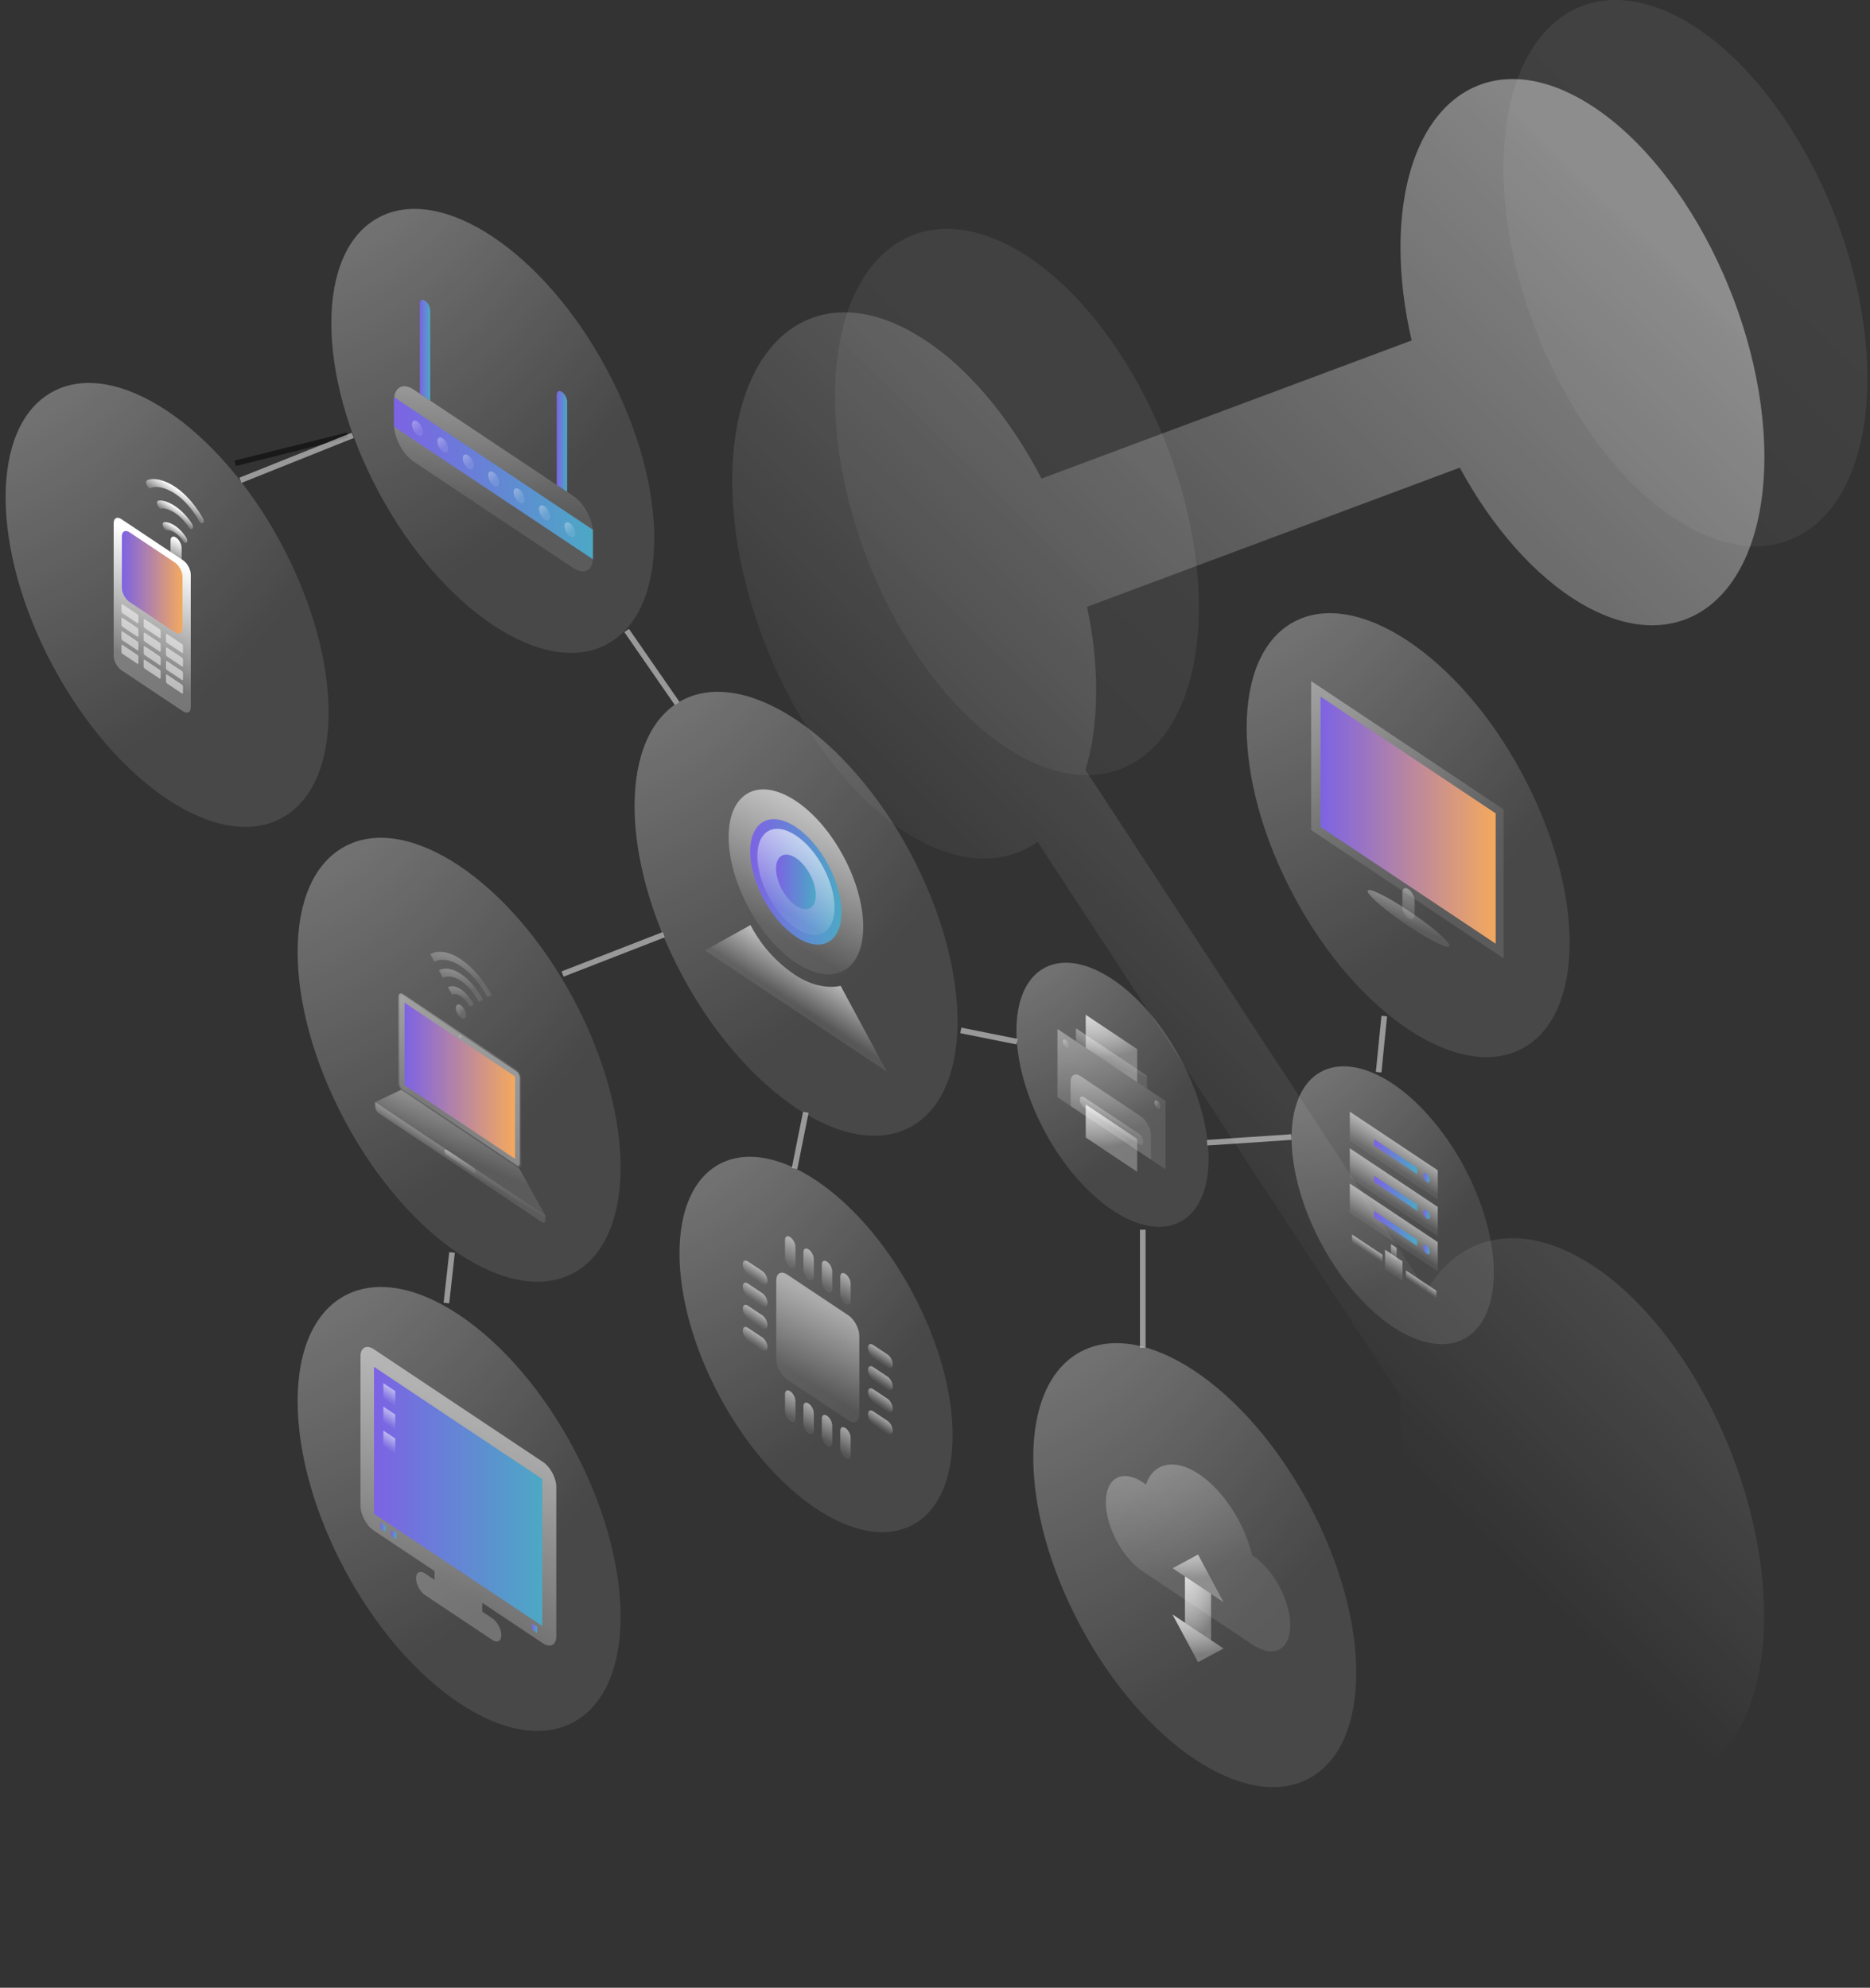 <svg width="333" height="354" viewBox="0 0 333 354" fill="none" xmlns="http://www.w3.org/2000/svg">
<rect x="0" y="0" width="333" height="354" fill="#333333" stroke="none"/>
<path opacity="0.4" d="M281.769 107.603C299.649 117.933 314.148 106.214 314.194 81.432C314.194 56.65 299.696 28.162 281.816 17.832C263.936 7.503 249.437 19.222 249.391 44.004C249.391 49.47 250.085 55.075 251.382 60.633L185.467 85.23C179.63 73.974 171.617 64.478 162.816 59.383C144.936 49.053 130.437 60.772 130.391 85.554C130.391 110.336 144.889 138.824 162.769 149.154C171.246 154.064 178.982 153.971 184.772 149.941L249.391 248.652C249.391 249.255 249.344 249.81 249.344 250.413C249.344 275.195 263.843 303.682 281.723 314.012C299.603 324.342 314.102 312.622 314.148 287.84C314.148 263.058 299.649 234.571 281.769 224.241C270.004 217.478 259.72 220.211 254.023 229.892L193.295 137.11C194.546 133.08 195.194 128.355 195.194 122.982C195.194 118.072 194.639 113.069 193.573 108.067L259.952 83.285C265.696 93.892 273.385 102.74 281.769 107.603Z" fill="url(#paint0_linear_2983_11901)"/>
<path opacity="0.07" d="M332.538 67.354C332.538 92.136 318.04 103.855 300.113 93.525C282.233 83.196 267.734 54.754 267.734 29.926C267.734 5.144 282.233 -6.576 300.159 3.754C318.04 14.084 332.538 42.572 332.538 67.354Z" fill="url(#paint1_linear_2983_11901)"/>
<path opacity="0.07" d="M213.491 108.115C213.491 132.897 198.993 144.617 181.066 134.287C163.186 123.957 148.688 95.47 148.688 70.688C148.688 45.906 163.186 34.186 181.113 44.516C198.993 54.846 213.491 83.333 213.491 108.115Z" fill="url(#paint2_linear_2983_11901)"/>
<path d="M81.757 303.294C97.639 313.882 110.513 306.991 110.513 287.904C110.513 268.816 97.639 244.759 81.757 234.171C65.875 223.583 53 230.474 53 249.561C53 268.649 65.875 292.706 81.757 303.294Z" fill="url(#paint3_radial_2983_11901)"/>
<path opacity="0.5" d="M96.687 260.363L66.573 240.288C65.263 239.414 64.195 239.979 64.195 241.56V268.151C64.195 269.726 65.257 271.71 66.573 272.587L77.385 279.795V281.356L75.688 280.224C74.805 279.636 74.089 280.019 74.089 281.08C74.089 282.142 74.805 283.479 75.688 284.068L87.676 292.06C88.559 292.649 89.275 292.266 89.275 291.204C89.275 290.143 88.559 288.806 87.676 288.217L85.875 287.016V285.455L96.687 292.663C97.997 293.536 99.059 292.968 99.059 291.393V264.796C99.059 263.221 97.997 261.23 96.687 260.356V260.363Z" fill="url(#paint4_linear_2983_11901)"/>
<path d="M68.654 271.709L67.731 271.094V272.225L68.654 272.84V271.709Z" fill="url(#paint5_linear_2983_11901)"/>
<path d="M70.595 273.002L69.672 272.387V273.517L70.595 274.133V273.002Z" fill="url(#paint6_linear_2983_11901)"/>
<path d="M95.65 289.706L94.727 289.09V290.221L95.65 290.836V289.706Z" fill="url(#paint7_linear_2983_11901)"/>
<path d="M96.567 289.579L66.598 269.6V243.426L96.567 263.405V289.579Z" fill="url(#paint8_linear_2983_11901)"/>
<path opacity="0.5" d="M70.392 247.748L68.262 246.328V248.943L70.392 250.363V247.748Z" fill="url(#paint9_linear_2983_11901)"/>
<path opacity="0.5" d="M70.392 251.928L68.262 250.508V253.123L70.392 254.543V251.928Z" fill="url(#paint10_linear_2983_11901)"/>
<path opacity="0.5" d="M70.392 256.193L68.262 254.773V257.389L70.392 258.809V256.193Z" fill="url(#paint11_linear_2983_11901)"/>
<path d="M162.514 271.569C153.02 276.656 137.619 266.389 128.124 248.643C118.625 230.894 118.625 212.39 128.124 207.312C137.624 202.228 153.02 212.492 162.514 230.238C172.013 247.988 172.013 266.491 162.514 271.569Z" fill="url(#paint12_radial_2983_11901)"/>
<g opacity="0.5">
<path d="M151.059 234.236L140.193 226.992C139.109 226.269 138.23 226.74 138.23 228.042V242.028C138.23 243.331 139.109 244.972 140.193 245.695L151.059 252.939C152.143 253.661 153.021 253.191 153.021 251.889V237.902C153.021 236.6 152.143 234.958 151.059 234.236Z" fill="url(#paint13_linear_2983_11901)"/>
<path d="M141.644 225.123C141.644 225.739 141.229 225.961 140.717 225.619C140.204 225.277 139.789 224.502 139.789 223.886V220.818C139.789 220.202 140.204 219.98 140.717 220.321C141.229 220.663 141.644 221.438 141.644 222.054V225.123Z" fill="url(#paint14_linear_2983_11901)"/>
<path d="M144.921 227.306C144.921 227.922 144.506 228.144 143.994 227.803C143.481 227.461 143.066 226.686 143.066 226.07V223.001C143.066 222.385 143.481 222.163 143.994 222.505C144.506 222.847 144.921 223.622 144.921 224.238V227.306Z" fill="url(#paint15_linear_2983_11901)"/>
<path d="M148.199 229.49C148.199 230.106 147.784 230.328 147.271 229.986C146.759 229.645 146.344 228.869 146.344 228.253V225.185C146.344 224.569 146.759 224.347 147.271 224.689C147.784 225.03 148.199 225.806 148.199 226.422V229.49Z" fill="url(#paint16_linear_2983_11901)"/>
<path d="M151.48 231.673C151.48 232.29 151.065 232.512 150.552 232.17C150.04 231.828 149.625 231.053 149.625 230.437V227.369C149.625 226.753 150.04 226.531 150.552 226.872C151.065 227.214 151.48 227.989 151.48 228.605V231.673Z" fill="url(#paint17_linear_2983_11901)"/>
<path d="M141.644 252.572C141.644 253.188 141.229 253.41 140.717 253.068C140.204 252.727 139.789 251.951 139.789 251.335V248.267C139.789 247.651 140.204 247.429 140.717 247.771C141.229 248.112 141.644 248.888 141.644 249.504V252.572Z" fill="url(#paint18_linear_2983_11901)"/>
<path d="M144.921 254.756C144.921 255.372 144.506 255.594 143.994 255.252C143.481 254.91 143.066 254.135 143.066 253.519V250.451C143.066 249.835 143.481 249.613 143.994 249.954C144.506 250.296 144.921 251.071 144.921 251.687V254.756Z" fill="url(#paint19_linear_2983_11901)"/>
<path d="M148.199 256.939C148.199 257.555 147.784 257.777 147.271 257.435C146.759 257.094 146.344 256.319 146.344 255.702V252.634C146.344 252.018 146.759 251.796 147.271 252.138C147.784 252.48 148.199 253.255 148.199 253.871V256.939Z" fill="url(#paint20_linear_2983_11901)"/>
<path d="M151.48 259.123C151.48 259.739 151.065 259.961 150.552 259.619C150.04 259.277 149.625 258.502 149.625 257.886V254.818C149.625 254.202 150.04 253.98 150.552 254.321C151.065 254.663 151.48 255.438 151.48 256.054V259.123Z" fill="url(#paint21_linear_2983_11901)"/>
<path d="M155.494 241.758C154.981 241.416 154.566 240.641 154.566 240.025C154.566 239.409 154.981 239.187 155.494 239.528L158.047 241.23C158.559 241.572 158.974 242.347 158.974 242.963C158.974 243.579 158.559 243.802 158.047 243.46L155.494 241.758Z" fill="url(#paint22_linear_2983_11901)"/>
<path d="M155.494 245.695C154.981 245.354 154.566 244.578 154.566 243.962C154.566 243.346 154.981 243.124 155.494 243.466L158.047 245.168C158.559 245.51 158.974 246.285 158.974 246.901C158.974 247.517 158.559 247.739 158.047 247.397L155.494 245.695Z" fill="url(#paint23_linear_2983_11901)"/>
<path d="M155.494 249.637C154.981 249.295 154.566 248.52 154.566 247.904C154.566 247.288 154.981 247.066 155.494 247.407L158.047 249.109C158.559 249.451 158.974 250.226 158.974 250.842C158.974 251.458 158.559 251.68 158.047 251.339L155.494 249.637Z" fill="url(#paint24_linear_2983_11901)"/>
<path d="M155.494 253.574C154.981 253.233 154.566 252.457 154.566 251.841C154.566 251.225 154.981 251.003 155.494 251.345L158.047 253.047C158.559 253.389 158.974 254.164 158.974 254.78C158.974 255.396 158.559 255.618 158.047 255.276L155.494 253.574Z" fill="url(#paint25_linear_2983_11901)"/>
<path d="M133.193 226.891C132.681 226.549 132.266 225.774 132.266 225.158C132.266 224.542 132.681 224.32 133.193 224.661L135.746 226.363C136.259 226.705 136.674 227.48 136.674 228.096C136.674 228.712 136.259 228.934 135.746 228.593L133.193 226.891Z" fill="url(#paint26_linear_2983_11901)"/>
<path d="M133.193 230.828C132.681 230.486 132.266 229.711 132.266 229.095C132.266 228.479 132.681 228.257 133.193 228.599L135.746 230.301C136.259 230.642 136.674 231.418 136.674 232.034C136.674 232.65 136.259 232.872 135.746 232.53L133.193 230.828Z" fill="url(#paint27_linear_2983_11901)"/>
<path d="M133.193 234.77C132.681 234.428 132.266 233.653 132.266 233.037C132.266 232.421 132.681 232.198 133.193 232.54L135.746 234.242C136.259 234.584 136.674 235.359 136.674 235.975C136.674 236.591 136.259 236.813 135.746 236.472L133.193 234.77Z" fill="url(#paint28_linear_2983_11901)"/>
<path d="M133.193 238.707C132.681 238.365 132.266 237.59 132.266 236.974C132.266 236.358 132.681 236.136 133.193 236.478L135.746 238.18C136.259 238.521 136.674 239.297 136.674 239.913C136.674 240.529 136.259 240.751 135.746 240.409L133.193 238.707Z" fill="url(#paint29_linear_2983_11901)"/>
</g>
<path d="M241.394 230.358C232.147 219.802 227.61 204.214 231.264 195.537C234.918 186.859 245.371 188.375 254.618 198.931C263.865 209.487 268.402 225.075 264.748 233.753C261.094 242.43 250.641 240.914 241.394 230.358Z" fill="url(#paint30_radial_2983_11901)"/>
<path opacity="0.5" d="M249.748 224.633L246.637 222.559V225.999L249.748 228.074V224.633Z" fill="url(#paint31_linear_2983_11901)"/>
<path opacity="0.5" d="M248.7 222.248L247.695 221.578V223.93L248.7 224.599V222.248Z" fill="url(#paint32_linear_2983_11901)"/>
<path opacity="0.5" d="M246.188 223.469L240.762 219.852V221.177L246.188 224.794V223.469Z" fill="url(#paint33_linear_2983_11901)"/>
<path opacity="0.5" d="M255.781 229.867L250.355 226.25V227.575L255.781 231.192V229.867Z" fill="url(#paint34_linear_2983_11901)"/>
<path opacity="0.5" d="M256.029 221.217L240.363 210.773V215.962L256.029 226.406V221.217Z" fill="url(#paint35_linear_2983_11901)"/>
<path d="M254.62 222.936C254.62 223.338 254.349 223.477 254.02 223.257C253.691 223.038 253.414 222.527 253.414 222.132C253.414 221.736 253.685 221.591 254.02 221.814C254.355 222.037 254.62 222.54 254.62 222.936Z" fill="url(#paint36_linear_2983_11901)"/>
<path d="M252.362 220.762L244.68 215.641V216.785L252.362 221.907V220.762Z" fill="url(#paint37_linear_2983_11901)"/>
<path opacity="0.5" d="M256.029 214.944L240.363 204.5V209.689L256.029 220.133V214.944Z" fill="url(#paint38_linear_2983_11901)"/>
<path d="M254.62 216.659C254.62 217.061 254.349 217.199 254.02 216.98C253.691 216.76 253.414 216.25 253.414 215.854C253.414 215.459 253.685 215.314 254.02 215.537C254.355 215.76 254.62 216.263 254.62 216.659Z" fill="url(#paint39_linear_2983_11901)"/>
<path d="M252.362 214.493L244.68 209.371V210.516L252.362 215.638V214.493Z" fill="url(#paint40_linear_2983_11901)"/>
<path opacity="0.5" d="M256.029 208.424L240.363 197.98V203.17L256.029 213.613V208.424Z" fill="url(#paint41_linear_2983_11901)"/>
<path d="M254.62 210.139C254.62 210.541 254.349 210.68 254.02 210.46C253.691 210.241 253.414 209.73 253.414 209.335C253.414 208.939 253.685 208.794 254.02 209.017C254.355 209.241 254.62 209.744 254.62 210.139Z" fill="url(#paint42_linear_2983_11901)"/>
<path d="M252.362 207.973L244.68 202.852V203.996L252.362 209.118V207.973Z" fill="url(#paint43_linear_2983_11901)"/>
<path d="M9.424 118.621C-1.808 97.633 -1.808 75.753 9.424 69.741C20.657 63.73 38.862 75.867 50.089 96.851C61.322 117.839 61.322 139.719 50.089 145.731C38.856 151.735 20.651 139.605 9.424 118.621Z" fill="url(#paint44_radial_2983_11901)"/>
<path d="M35.763 93.084C35.642 93.003 35.526 92.877 35.428 92.708C34.037 90.338 32.438 88.62 30.666 87.612C28.779 86.534 27.295 86.62 26.92 86.904C26.735 87.044 26.412 86.857 26.198 86.499C25.979 86.131 25.956 85.727 26.135 85.59C26.695 85.158 28.45 85.107 30.585 86.33C32.611 87.486 34.516 89.526 36.098 92.225C36.311 92.589 36.334 92.993 36.15 93.126C36.046 93.196 35.907 93.18 35.763 93.084Z" fill="url(#paint45_linear_2983_11901)"/>
<path d="M33.839 94.122C33.74 94.057 33.636 93.953 33.55 93.819C31.524 90.796 29.146 90.418 28.817 90.573C28.609 90.671 28.286 90.441 28.09 90.061C27.893 89.68 27.905 89.299 28.113 89.202C28.817 88.874 31.732 89.603 34.133 93.188C34.364 93.536 34.427 93.96 34.266 94.137C34.167 94.245 34.006 94.234 33.844 94.126L33.839 94.122Z" fill="url(#paint46_linear_2983_11901)"/>
<path d="M32.827 96.593C32.729 96.528 32.625 96.424 32.539 96.29C31.39 94.574 30.028 94.325 29.82 94.401C29.607 94.481 29.283 94.244 29.099 93.878C28.914 93.505 28.92 93.135 29.122 93.04C29.607 92.816 31.511 93.26 33.122 95.666C33.353 96.014 33.416 96.438 33.255 96.614C33.156 96.722 32.995 96.712 32.833 96.604L32.827 96.593Z" fill="url(#paint47_linear_2983_11901)"/>
<path d="M21.61 92.451L32.6 99.778C33.356 100.282 33.968 101.425 33.968 102.334V125.948C33.968 126.857 33.356 127.184 32.6 126.68L21.61 119.354C20.854 118.85 20.242 117.706 20.242 116.798V93.183C20.242 92.274 20.854 91.947 21.61 92.451Z" fill="url(#paint48_linear_2983_11901)"/>
<path d="M32.345 100.169C32.345 100.828 31.901 101.066 31.352 100.7C30.804 100.335 30.359 99.504 30.359 98.845V96.271C30.359 95.612 30.804 95.374 31.352 95.74C31.901 96.106 32.345 96.936 32.345 97.595V100.169Z" fill="url(#paint49_linear_2983_11901)"/>
<path d="M31.135 100.174L23.071 94.799C22.316 94.295 21.703 94.623 21.703 95.531V104.66C21.703 105.568 22.316 106.713 23.071 107.216L31.135 112.592C31.89 113.096 32.503 112.768 32.503 111.86V102.731C32.503 101.823 31.89 100.678 31.135 100.174Z" fill="url(#paint50_linear_2983_11901)"/>
<g opacity="0.5">
<path d="M21.817 107.627L24.449 109.382C24.559 109.455 24.646 109.617 24.646 109.748V110.858C24.646 110.99 24.559 111.036 24.449 110.963L21.817 109.209C21.708 109.136 21.621 108.974 21.621 108.842V107.732C21.621 107.6 21.708 107.554 21.817 107.627Z" fill="white"/>
<path d="M25.79 110.275L28.422 112.03C28.532 112.103 28.618 112.265 28.618 112.397V113.514C28.618 113.645 28.532 113.692 28.422 113.619L25.79 111.864C25.68 111.791 25.594 111.629 25.594 111.497V110.387C25.594 110.256 25.68 110.209 25.79 110.282V110.275Z" fill="white"/>
<path d="M29.755 112.92L32.387 114.675C32.497 114.748 32.583 114.91 32.583 115.041V116.151C32.583 116.283 32.497 116.329 32.387 116.256L29.755 114.502C29.645 114.428 29.559 114.267 29.559 114.135V113.025C29.559 112.893 29.645 112.847 29.755 112.92Z" fill="white"/>
</g>
<g opacity="0.5">
<path d="M24.449 111.796L21.817 110.041C21.709 109.969 21.621 110.016 21.621 110.146V111.256C21.621 111.386 21.709 111.55 21.817 111.623L24.449 113.377C24.558 113.45 24.646 113.403 24.646 113.272V112.162C24.646 112.032 24.558 111.868 24.449 111.796Z" fill="white"/>
<path d="M25.782 112.686L28.414 114.44C28.524 114.513 28.61 114.675 28.61 114.807V115.917C28.61 116.049 28.524 116.095 28.414 116.022L25.782 114.267C25.672 114.194 25.586 114.032 25.586 113.901V112.791C25.586 112.659 25.672 112.612 25.782 112.686Z" fill="white"/>
<path d="M32.387 117.089L29.755 115.334C29.646 115.262 29.559 115.309 29.559 115.439V116.549C29.559 116.679 29.646 116.843 29.755 116.916L32.387 118.67C32.495 118.743 32.583 118.696 32.583 118.565V117.455C32.583 117.325 32.495 117.161 32.387 117.089Z" fill="white"/>
</g>
<g opacity="0.5">
<path d="M21.817 112.455L24.449 114.21C24.559 114.283 24.646 114.445 24.646 114.576V115.686C24.646 115.818 24.559 115.865 24.449 115.791L21.817 114.037C21.708 113.964 21.621 113.802 21.621 113.67V112.56C21.621 112.428 21.708 112.382 21.817 112.455Z" fill="white"/>
<path d="M25.79 115.103L28.422 116.858C28.532 116.931 28.618 117.093 28.618 117.225V118.335C28.618 118.467 28.532 118.513 28.422 118.44L25.79 116.685C25.68 116.612 25.594 116.45 25.594 116.318V115.209C25.594 115.077 25.68 115.03 25.79 115.103Z" fill="white"/>
<path d="M29.755 117.748L32.387 119.503C32.497 119.576 32.583 119.738 32.583 119.869V120.979C32.583 121.111 32.497 121.158 32.387 121.084L29.755 119.33C29.645 119.257 29.559 119.095 29.559 118.963V117.853C29.559 117.721 29.645 117.675 29.755 117.748Z" fill="white"/>
</g>
<g opacity="0.5">
<path d="M24.449 116.616L21.817 114.861C21.709 114.789 21.621 114.836 21.621 114.966V116.076C21.621 116.207 21.709 116.371 21.817 116.443L24.449 118.198C24.558 118.27 24.646 118.223 24.646 118.093V116.983C24.646 116.852 24.558 116.688 24.449 116.616Z" fill="white"/>
<path d="M25.782 117.506L28.414 119.261C28.524 119.334 28.61 119.495 28.61 119.627V120.737C28.61 120.869 28.524 120.915 28.414 120.842L25.782 119.088C25.672 119.014 25.586 118.853 25.586 118.721V117.611C25.586 117.479 25.672 117.433 25.782 117.506Z" fill="white"/>
<path d="M32.387 121.909L29.755 120.154C29.646 120.082 29.559 120.129 29.559 120.259V121.369C29.559 121.5 29.646 121.664 29.755 121.736L32.387 123.491C32.495 123.563 32.583 123.516 32.583 123.386V122.276C32.583 122.145 32.495 121.981 32.387 121.909Z" fill="white"/>
</g>
<path d="M121.424 173.614C110.192 152.626 110.192 130.746 121.424 124.741C132.657 118.73 150.862 130.867 162.089 151.851C173.322 172.839 173.322 194.719 162.089 200.731C150.862 206.746 132.651 194.605 121.424 173.621V173.614Z" fill="url(#paint51_radial_2983_11901)"/>
<path opacity="0.6" d="M153.716 165.043C153.716 173 148.348 175.866 141.733 171.456C135.118 167.046 129.75 157.016 129.75 149.066C129.75 141.116 135.118 138.243 141.733 142.653C148.348 147.063 153.716 157.093 153.716 165.043Z" fill="url(#paint52_linear_2983_11901)"/>
<path d="M149.848 162.468C149.848 167.858 146.212 169.805 141.727 166.815C137.242 163.825 133.605 157.03 133.605 151.64C133.605 146.249 137.242 144.303 141.727 147.293C146.212 150.283 149.848 157.078 149.848 162.468Z" fill="url(#paint53_linear_2983_11901)"/>
<path opacity="0.6" d="M148.609 161.639C148.609 166.204 145.532 167.851 141.734 165.318C137.936 162.786 134.859 157.038 134.859 152.473C134.859 147.909 137.936 146.262 141.734 148.794C145.532 151.326 148.609 157.075 148.609 161.639Z" fill="url(#paint54_linear_2983_11901)"/>
<path d="M145.272 159.416C145.272 161.76 143.69 162.614 141.734 161.309C139.777 160.005 138.195 157.05 138.195 154.698C138.195 152.346 139.777 151.5 141.734 152.804C143.69 154.109 145.272 157.064 145.272 159.416Z" fill="url(#paint55_linear_2983_11901)"/>
<path opacity="0.6" d="M133.639 164.743C134.782 166.94 137.12 170.649 141.593 173.632C146.067 176.614 149.691 175.569 149.691 175.569L157.94 190.863L125.535 169.26L133.633 164.746L133.639 164.743Z" fill="url(#paint56_linear_2983_11901)"/>
<path d="M61.424 199.614C50.192 178.626 50.192 156.746 61.424 150.741C72.657 144.73 90.862 156.867 102.089 177.851C113.322 198.839 113.322 220.719 102.089 226.731C90.862 232.746 72.651 220.605 61.424 199.621V199.614Z" fill="url(#paint57_radial_2983_11901)"/>
<path d="M71.765 177.051L91.992 190.536C92.437 190.833 92.796 191.507 92.796 192.038V207.373C92.796 207.908 92.434 208.098 91.992 207.803L71.765 194.318C71.32 194.022 70.961 193.348 70.961 192.817V177.482C70.961 176.947 71.323 176.757 71.765 177.051Z" fill="url(#paint58_radial_2983_11901)"/>
<path d="M92.555 207.214V191.875C92.555 191.502 92.303 191.031 91.992 190.824L71.765 177.339C71.454 177.132 71.202 177.267 71.202 177.64V192.979C71.202 193.353 71.454 193.823 71.765 194.03L91.992 207.515C92.303 207.722 92.555 207.588 92.555 207.214Z" fill="url(#paint59_radial_2983_11901)"/>
<path d="M91.72 191.704L72.043 178.586V193.267L91.72 206.385V191.704Z" fill="url(#paint60_linear_2983_11901)"/>
<path d="M81.727 184.529C81.727 184.376 81.829 184.318 81.958 184.405C82.088 184.491 82.19 184.685 82.19 184.838C82.19 184.99 82.088 185.048 81.958 184.962C81.829 184.875 81.727 184.685 81.727 184.529Z" fill="url(#paint61_radial_2983_11901)"/>
<path d="M92.491 208.136L82.819 201.688L81.094 200.538L71.419 194.088L66.805 196.272L81.094 205.798L82.819 206.948L97.109 216.475L92.491 208.136Z" fill="url(#paint62_radial_2983_11901)"/>
<path d="M66.805 196.273L97.109 216.476V217.282C97.109 217.698 96.828 217.849 96.481 217.618L67.457 198.269C67.098 198.029 66.808 197.487 66.808 197.056V196.275L66.805 196.273Z" fill="url(#paint63_radial_2983_11901)"/>
<path d="M84.312 208.895L79.536 205.711C79.317 205.565 79.141 205.232 79.141 204.972C79.141 204.708 79.32 204.616 79.536 204.76L84.312 207.944C84.531 208.09 84.707 208.423 84.707 208.683C84.707 208.947 84.528 209.039 84.312 208.895Z" fill="url(#paint64_radial_2983_11901)"/>
<path d="M81.18 179.526C81.18 178.928 81.585 178.711 82.082 179.043C82.58 179.375 82.985 180.131 82.985 180.73C82.985 181.328 82.58 181.544 82.082 181.213C81.585 180.881 81.18 180.124 81.18 179.526Z" fill="url(#paint65_radial_2983_11901)"/>
<path d="M77.348 171.285C78.56 170.637 80.235 170.851 82.081 172.081C83.926 173.311 85.601 175.331 86.813 177.595L87.539 177.206C86.142 174.596 84.21 172.264 82.081 170.844C79.951 169.424 78.022 169.179 76.625 169.93L77.351 171.287L77.348 171.285Z" fill="url(#paint66_radial_2983_11901)"/>
<path d="M82.079 173.461C80.549 172.441 79.165 172.264 78.16 172.802L78.883 174.153C79.703 173.715 80.834 173.86 82.079 174.69C83.325 175.521 84.457 176.884 85.276 178.415L85.999 178.028C84.994 176.15 83.606 174.479 82.079 173.461Z" fill="url(#paint67_radial_2983_11901)"/>
<path d="M82.082 176.203C81.183 175.604 80.364 175.496 79.773 175.816L80.497 177.167C80.902 176.95 81.464 177.021 82.082 177.433C82.701 177.845 83.263 178.521 83.668 179.281L84.391 178.894C83.801 177.791 82.982 176.803 82.082 176.203Z" fill="url(#paint68_radial_2983_11901)"/>
<path d="M186.012 201.443C179.329 188.956 179.329 175.938 186.012 172.365C192.695 168.789 203.527 176.01 210.206 188.495C216.889 200.982 216.889 214 210.206 217.576C203.527 221.155 192.692 213.932 186.012 201.447V201.443Z" fill="url(#paint69_radial_2983_11901)"/>
<path d="M207.544 196.08L188.305 183.254V195.412L207.544 208.238V196.08Z" fill="url(#paint70_radial_2983_11901)"/>
<path d="M204.236 191.562L191.609 183.145V185.457L204.236 193.874V191.562Z" fill="url(#paint71_radial_2983_11901)"/>
<path d="M202.5 186.845L193.352 180.746V186.616L202.5 192.715V186.845Z" fill="url(#paint72_radial_2983_11901)"/>
<path d="M202.5 186.845L193.352 180.746V186.616L202.5 192.715V186.845Z" fill="url(#paint73_radial_2983_11901)"/>
<path d="M202.5 186.845L193.352 180.746V186.616L202.5 192.715V186.845Z" fill="url(#paint74_radial_2983_11901)"/>
<path d="M192.471 191.686L203.131 198.793C204.137 199.464 204.953 200.988 204.953 202.197V206.511L190.645 196.972V192.659C190.645 191.449 191.46 191.012 192.467 191.683L192.471 191.686Z" fill="url(#paint75_radial_2983_11901)"/>
<path d="M202.5 202.814L193.352 196.715V202.585L202.5 208.684V202.814Z" fill="url(#paint76_radial_2983_11901)"/>
<path d="M202.5 202.814L193.352 196.715V202.585L202.5 208.684V202.814Z" fill="url(#paint77_radial_2983_11901)"/>
<path d="M202.5 202.814L193.352 196.715V202.585L202.5 208.684V202.814Z" fill="url(#paint78_radial_2983_11901)"/>
<path d="M202.806 203.774L193.046 197.268C192.622 196.985 192.273 196.334 192.273 195.824C192.273 195.313 192.622 195.127 193.046 195.41L202.806 201.916C203.231 202.199 203.579 202.85 203.579 203.361C203.579 203.871 203.231 204.057 202.806 203.774Z" fill="url(#paint79_radial_2983_11901)"/>
<path d="M190.348 186.223C190.348 186.58 190.106 186.71 189.809 186.512C189.512 186.313 189.27 185.861 189.27 185.504C189.27 185.146 189.512 185.017 189.809 185.215C190.106 185.413 190.348 185.866 190.348 186.223Z" fill="url(#paint80_radial_2983_11901)"/>
<path d="M206.641 197.082C206.641 197.44 206.399 197.569 206.102 197.371C205.805 197.173 205.562 196.72 205.562 196.363C205.562 196.006 205.805 195.876 206.102 196.074C206.399 196.273 206.641 196.725 206.641 197.082Z" fill="url(#paint81_radial_2983_11901)"/>
<path d="M192.424 289.614C181.192 268.626 181.192 246.746 192.424 240.741C203.657 234.73 221.862 246.867 233.089 267.851C244.322 288.839 244.322 310.719 233.089 316.731C221.862 322.746 203.651 310.605 192.424 289.621V289.614Z" fill="url(#paint82_radial_2983_11901)"/>
<path d="M229.763 289.442C229.763 285.058 226.806 279.533 223.158 277.101C223.097 277.06 223.043 277.032 222.982 276.992C221.642 271.365 217.914 265.463 213.522 262.535C209.13 259.607 205.388 260.537 204.054 264.389C203.879 264.256 203.709 264.127 203.527 264.005C199.879 261.573 196.922 263.156 196.922 267.54C196.922 271.924 199.879 277.449 203.527 279.881L223.51 293.203V293.179C226.995 295.274 229.763 293.671 229.763 289.426V289.442Z" fill="url(#paint83_radial_2983_11901)"/>
<path d="M215.665 283.853L211.016 280.754V289.017L215.665 292.117V283.853Z" fill="url(#paint84_radial_2983_11901)"/>
<path d="M215.665 283.853L211.016 280.754V289.017L215.665 292.117V283.853Z" fill="url(#paint85_radial_2983_11901)"/>
<path d="M215.665 283.853L211.016 280.754V289.017L215.665 292.117V283.853Z" fill="url(#paint86_radial_2983_11901)"/>
<path d="M213.344 276.862L208.816 279.285L213.344 282.303L217.871 285.321L213.344 276.862Z" fill="url(#paint87_radial_2983_11901)"/>
<path d="M213.344 276.862L208.816 279.285L213.344 282.303L217.871 285.321L213.344 276.862Z" fill="url(#paint88_radial_2983_11901)"/>
<path d="M213.344 276.862L208.816 279.285L213.344 282.303L217.871 285.321L213.344 276.862Z" fill="url(#paint89_radial_2983_11901)"/>
<path d="M213.344 296.01L217.871 293.587L213.344 290.569L208.816 287.551L213.344 296.01Z" fill="url(#paint90_radial_2983_11901)"/>
<path d="M213.344 296.01L217.871 293.587L213.344 290.569L208.816 287.551L213.344 296.01Z" fill="url(#paint91_radial_2983_11901)"/>
<path d="M213.344 296.01L217.871 293.587L213.344 290.569L208.816 287.551L213.344 296.01Z" fill="url(#paint92_radial_2983_11901)"/>
<path d="M67.424 87.614C56.192 66.626 56.192 44.746 67.424 38.741C78.657 32.73 96.862 44.867 108.089 65.851C119.322 86.839 119.322 108.719 108.089 114.731C96.862 120.746 78.651 108.605 67.424 87.621V87.614Z" fill="url(#paint93_radial_2983_11901)"/>
<path d="M102.072 88.317L73.694 69.399C71.749 68.102 70.172 68.946 70.172 71.284V75.657C70.172 77.995 71.749 80.942 73.694 82.239L102.072 101.157C104.017 102.454 105.594 101.61 105.594 99.272V94.899C105.594 92.561 104.017 89.614 102.072 88.317Z" fill="url(#paint94_radial_2983_11901)"/>
<path d="M105.581 94.34L70.172 70.734V76L105.581 99.606V94.34Z" fill="url(#paint95_linear_2983_11901)"/>
<path d="M75.304 76.892C75.304 77.539 74.868 77.772 74.33 77.413C73.791 77.055 73.356 76.24 73.356 75.593C73.356 74.946 73.791 74.713 74.33 75.071C74.868 75.43 75.304 76.245 75.304 76.892Z" fill="url(#paint96_radial_2983_11901)"/>
<path d="M79.828 79.908C79.828 80.555 79.391 80.788 78.853 80.429C78.315 80.07 77.879 79.255 77.879 78.609C77.879 77.962 78.315 77.728 78.853 78.087C79.391 78.446 79.828 79.261 79.828 79.908Z" fill="url(#paint97_radial_2983_11901)"/>
<path d="M84.359 82.927C84.359 83.574 83.923 83.807 83.385 83.448C82.846 83.09 82.41 82.275 82.41 81.628C82.41 80.981 82.846 80.748 83.385 81.107C83.923 81.465 84.359 82.28 84.359 82.927Z" fill="url(#paint98_radial_2983_11901)"/>
<path d="M88.882 85.943C88.882 86.59 88.446 86.823 87.908 86.464C87.37 86.105 86.934 85.29 86.934 84.644C86.934 83.997 87.37 83.763 87.908 84.122C88.446 84.481 88.882 85.296 88.882 85.943Z" fill="url(#paint99_radial_2983_11901)"/>
<path d="M93.406 88.962C93.406 89.609 92.97 89.843 92.431 89.484C91.893 89.125 91.457 88.31 91.457 87.663C91.457 87.016 91.893 86.783 92.431 87.142C92.97 87.501 93.406 88.315 93.406 88.962Z" fill="url(#paint100_radial_2983_11901)"/>
<path d="M97.933 91.978C97.933 92.625 97.497 92.858 96.959 92.499C96.42 92.141 95.984 91.326 95.984 90.679C95.984 90.032 96.42 89.799 96.959 90.157C97.497 90.516 97.933 91.331 97.933 91.978Z" fill="url(#paint101_radial_2983_11901)"/>
<path d="M102.46 94.997C102.46 95.644 102.024 95.878 101.486 95.519C100.948 95.16 100.512 94.345 100.512 93.698C100.512 93.051 100.948 92.818 101.486 93.177C102.024 93.536 102.46 94.35 102.46 94.997Z" fill="url(#paint102_radial_2983_11901)"/>
<path d="M76.615 71.349L74.762 70.113V54.047C74.762 53.433 75.177 53.211 75.688 53.551C76.199 53.892 76.615 54.669 76.615 55.283V71.349Z" fill="url(#paint103_linear_2983_11901)"/>
<path d="M100.99 87.595L99.137 86.359V70.293C99.137 69.679 99.552 69.457 100.063 69.797C100.574 70.138 100.99 70.915 100.99 71.529V87.595Z" fill="url(#paint104_linear_2983_11901)"/>
<path d="M230.424 159.614C219.192 138.626 219.192 116.746 230.424 110.741C241.657 104.73 259.862 116.867 271.089 137.851C282.322 158.839 282.322 180.719 271.089 186.731C259.862 192.746 241.651 180.605 230.424 159.621V159.614Z" fill="url(#paint105_radial_2983_11901)"/>
<path d="M267.764 144.15L233.484 121.297V147.821L267.764 170.674V144.15Z" fill="url(#paint106_radial_2983_11901)"/>
<path d="M266.339 144.85L235.164 124.066V147.283L266.339 168.066V144.85Z" fill="url(#paint107_linear_2983_11901)"/>
<path d="M258.095 168.407C258.095 169.158 254.839 167.601 250.815 164.918C246.791 162.236 243.535 159.452 243.535 158.701C243.535 157.949 246.791 159.506 250.815 162.189C254.839 164.872 258.095 167.656 258.095 168.407Z" fill="url(#paint108_radial_2983_11901)"/>
<path d="M250.819 163.557C250.215 163.155 249.727 162.233 249.727 161.516V158.934C249.727 158.208 250.222 157.952 250.819 158.349C251.423 158.752 251.911 159.673 251.911 160.39V162.973C251.911 163.698 251.415 163.955 250.819 163.557Z" fill="url(#paint109_radial_2983_11901)"/>
<line opacity="0.5" x1="41.879" y1="82.515" x2="61.879" y2="77.515" stroke="black"/>
<line opacity="0.5" x1="42.814" y1="85.536" x2="62.814" y2="77.536" stroke="white"/>
<line opacity="0.5" x1="120.589" y1="125.285" x2="111.589" y2="112.285" stroke="white"/>
<line opacity="0.5" x1="118.181" y1="166.466" x2="100.181" y2="173.466" stroke="white"/>
<line opacity="0.5" x1="143.49" y1="198.098" x2="141.49" y2="208.098" stroke="white"/>
<line opacity="0.5" x1="171.098" y1="183.51" x2="181.098" y2="185.51" stroke="white"/>
<line opacity="0.5" x1="203.5" y1="219" x2="203.5" y2="240" stroke="white"/>
<line opacity="0.5" x1="214.967" y1="203.501" x2="229.967" y2="202.501" stroke="white"/>
<line opacity="0.5" x1="245.502" y1="190.95" x2="246.502" y2="180.95" stroke="white"/>
<line opacity="0.5" x1="80.497" y1="223.055" x2="79.497" y2="232.055" stroke="white"/>
<defs>
<linearGradient id="paint0_linear_2983_11901" x1="329.638" y1="77.189" x2="199.173" y2="210.29" gradientUnits="userSpaceOnUse">
<stop stop-color="white"/>
<stop offset="1" stop-color="white" stop-opacity="0"/>
</linearGradient>
<linearGradient id="paint1_linear_2983_11901" x1="316.354" y1="32.096" x2="185.889" y2="165.198" gradientUnits="userSpaceOnUse">
<stop stop-color="white"/>
<stop offset="1" stop-color="white" stop-opacity="0"/>
</linearGradient>
<linearGradient id="paint2_linear_2983_11901" x1="197.307" y1="72.858" x2="66.842" y2="205.96" gradientUnits="userSpaceOnUse">
<stop stop-color="white"/>
<stop offset="1" stop-color="white" stop-opacity="0"/>
</linearGradient>
<radialGradient id="paint3_radial_2983_11901" cx="0" cy="0" r="1" gradientUnits="userSpaceOnUse" gradientTransform="translate(44.026 176.762) rotate(8.267) scale(93.717 131.069)">
<stop stop-color="white" stop-opacity="0.5"/>
<stop offset="1" stop-color="white" stop-opacity="0.1"/>
</radialGradient>
<linearGradient id="paint4_linear_2983_11901" x1="80.92" y1="251.287" x2="66.53" y2="274.21" gradientUnits="userSpaceOnUse">
<stop stop-color="white"/>
<stop offset="1" stop-color="white" stop-opacity="0.47"/>
</linearGradient>
<linearGradient id="paint5_linear_2983_11901" x1="67.731" y1="271.659" x2="68.654" y2="271.659" gradientUnits="userSpaceOnUse">
<stop stop-color="#7C63E4"/>
<stop offset="1" stop-color="#4CA8C5"/>
</linearGradient>
<linearGradient id="paint6_linear_2983_11901" x1="69.672" y1="272.952" x2="70.595" y2="272.952" gradientUnits="userSpaceOnUse">
<stop stop-color="#7C63E4"/>
<stop offset="1" stop-color="#4CA8C5"/>
</linearGradient>
<linearGradient id="paint7_linear_2983_11901" x1="94.727" y1="289.655" x2="95.65" y2="289.655" gradientUnits="userSpaceOnUse">
<stop stop-color="#7C63E4"/>
<stop offset="1" stop-color="#4CA8C5"/>
</linearGradient>
<linearGradient id="paint8_linear_2983_11901" x1="66.598" y1="256.513" x2="96.567" y2="256.513" gradientUnits="userSpaceOnUse">
<stop stop-color="#7C63E4"/>
<stop offset="1" stop-color="#4CA8C5"/>
</linearGradient>
<linearGradient id="paint9_linear_2983_11901" x1="69.284" y1="247.109" x2="68.289" y2="248.707" gradientUnits="userSpaceOnUse">
<stop stop-color="white"/>
<stop offset="1" stop-color="white" stop-opacity="0.14"/>
</linearGradient>
<linearGradient id="paint10_linear_2983_11901" x1="69.284" y1="251.289" x2="68.289" y2="252.886" gradientUnits="userSpaceOnUse">
<stop stop-color="white"/>
<stop offset="1" stop-color="white" stop-opacity="0.14"/>
</linearGradient>
<linearGradient id="paint11_linear_2983_11901" x1="69.284" y1="255.555" x2="68.289" y2="257.152" gradientUnits="userSpaceOnUse">
<stop stop-color="white"/>
<stop offset="1" stop-color="white" stop-opacity="0.14"/>
</linearGradient>
<radialGradient id="paint12_radial_2983_11901" cx="0" cy="0" r="1" gradientUnits="userSpaceOnUse" gradientTransform="translate(113.411 161.662) rotate(8.267) scale(79.255 110.843)">
<stop stop-color="white" stop-opacity="0.5"/>
<stop offset="1" stop-color="white" stop-opacity="0.1"/>
</radialGradient>
<linearGradient id="paint13_linear_2983_11901" x1="145.326" y1="231.129" x2="138.222" y2="242.565" gradientUnits="userSpaceOnUse">
<stop stop-color="white"/>
<stop offset="1" stop-color="white" stop-opacity="0.14"/>
</linearGradient>
<linearGradient id="paint14_linear_2983_11901" x1="140.679" y1="220.499" x2="138.758" y2="223.905" gradientUnits="userSpaceOnUse">
<stop stop-color="white"/>
<stop offset="1" stop-color="white" stop-opacity="0.14"/>
</linearGradient>
<linearGradient id="paint15_linear_2983_11901" x1="143.956" y1="222.683" x2="142.036" y2="226.089" gradientUnits="userSpaceOnUse">
<stop stop-color="white"/>
<stop offset="1" stop-color="white" stop-opacity="0.14"/>
</linearGradient>
<linearGradient id="paint16_linear_2983_11901" x1="147.234" y1="224.866" x2="145.313" y2="228.272" gradientUnits="userSpaceOnUse">
<stop stop-color="white"/>
<stop offset="1" stop-color="white" stop-opacity="0.14"/>
</linearGradient>
<linearGradient id="paint17_linear_2983_11901" x1="150.515" y1="227.05" x2="148.594" y2="230.456" gradientUnits="userSpaceOnUse">
<stop stop-color="white"/>
<stop offset="1" stop-color="white" stop-opacity="0.14"/>
</linearGradient>
<linearGradient id="paint18_linear_2983_11901" x1="140.679" y1="247.948" x2="138.758" y2="251.354" gradientUnits="userSpaceOnUse">
<stop stop-color="white"/>
<stop offset="1" stop-color="white" stop-opacity="0.14"/>
</linearGradient>
<linearGradient id="paint19_linear_2983_11901" x1="143.956" y1="250.132" x2="142.036" y2="253.538" gradientUnits="userSpaceOnUse">
<stop stop-color="white"/>
<stop offset="1" stop-color="white" stop-opacity="0.14"/>
</linearGradient>
<linearGradient id="paint20_linear_2983_11901" x1="147.234" y1="252.315" x2="145.313" y2="255.721" gradientUnits="userSpaceOnUse">
<stop stop-color="white"/>
<stop offset="1" stop-color="white" stop-opacity="0.14"/>
</linearGradient>
<linearGradient id="paint21_linear_2983_11901" x1="150.515" y1="254.499" x2="148.594" y2="257.905" gradientUnits="userSpaceOnUse">
<stop stop-color="white"/>
<stop offset="1" stop-color="white" stop-opacity="0.14"/>
</linearGradient>
<linearGradient id="paint22_linear_2983_11901" x1="156.681" y1="240.405" x2="155.819" y2="241.735" gradientUnits="userSpaceOnUse">
<stop stop-color="white"/>
<stop offset="1" stop-color="white" stop-opacity="0.14"/>
</linearGradient>
<linearGradient id="paint23_linear_2983_11901" x1="156.681" y1="244.343" x2="155.819" y2="245.673" gradientUnits="userSpaceOnUse">
<stop stop-color="white"/>
<stop offset="1" stop-color="white" stop-opacity="0.14"/>
</linearGradient>
<linearGradient id="paint24_linear_2983_11901" x1="156.681" y1="248.284" x2="155.819" y2="249.614" gradientUnits="userSpaceOnUse">
<stop stop-color="white"/>
<stop offset="1" stop-color="white" stop-opacity="0.14"/>
</linearGradient>
<linearGradient id="paint25_linear_2983_11901" x1="156.681" y1="252.222" x2="155.819" y2="253.551" gradientUnits="userSpaceOnUse">
<stop stop-color="white"/>
<stop offset="1" stop-color="white" stop-opacity="0.14"/>
</linearGradient>
<linearGradient id="paint26_linear_2983_11901" x1="134.38" y1="225.538" x2="133.518" y2="226.868" gradientUnits="userSpaceOnUse">
<stop stop-color="white"/>
<stop offset="1" stop-color="white" stop-opacity="0.14"/>
</linearGradient>
<linearGradient id="paint27_linear_2983_11901" x1="134.38" y1="229.475" x2="133.518" y2="230.805" gradientUnits="userSpaceOnUse">
<stop stop-color="white"/>
<stop offset="1" stop-color="white" stop-opacity="0.14"/>
</linearGradient>
<linearGradient id="paint28_linear_2983_11901" x1="134.38" y1="233.417" x2="133.518" y2="234.747" gradientUnits="userSpaceOnUse">
<stop stop-color="white"/>
<stop offset="1" stop-color="white" stop-opacity="0.14"/>
</linearGradient>
<linearGradient id="paint29_linear_2983_11901" x1="134.38" y1="237.354" x2="133.518" y2="238.684" gradientUnits="userSpaceOnUse">
<stop stop-color="white"/>
<stop offset="1" stop-color="white" stop-opacity="0.14"/>
</linearGradient>
<radialGradient id="paint30_radial_2983_11901" cx="0" cy="0" r="1" gradientUnits="userSpaceOnUse" gradientTransform="translate(224.381 157.057) rotate(8.267) scale(58.681 82.069)">
<stop stop-color="white" stop-opacity="0.5"/>
<stop offset="1" stop-color="white" stop-opacity="0.1"/>
</radialGradient>
<linearGradient id="paint31_linear_2983_11901" x1="248.129" y1="223.685" x2="246.817" y2="225.778" gradientUnits="userSpaceOnUse">
<stop stop-color="white"/>
<stop offset="1" stop-color="white" stop-opacity="0.14"/>
</linearGradient>
<linearGradient id="paint32_linear_2983_11901" x1="248.177" y1="221.989" x2="247.31" y2="223.477" gradientUnits="userSpaceOnUse">
<stop stop-color="white"/>
<stop offset="1" stop-color="white" stop-opacity="0.14"/>
</linearGradient>
<linearGradient id="paint33_linear_2983_11901" x1="243.365" y1="221.637" x2="242.849" y2="222.421" gradientUnits="userSpaceOnUse">
<stop stop-color="white"/>
<stop offset="1" stop-color="white" stop-opacity="0.14"/>
</linearGradient>
<linearGradient id="paint34_linear_2983_11901" x1="252.958" y1="228.036" x2="252.443" y2="228.82" gradientUnits="userSpaceOnUse">
<stop stop-color="white"/>
<stop offset="1" stop-color="white" stop-opacity="0.14"/>
</linearGradient>
<linearGradient id="paint35_linear_2983_11901" x1="247.878" y1="215.982" x2="245.863" y2="219.06" gradientUnits="userSpaceOnUse">
<stop stop-color="white"/>
<stop offset="1" stop-color="white" stop-opacity="0.14"/>
</linearGradient>
<linearGradient id="paint36_linear_2983_11901" x1="253.414" y1="222.132" x2="254.62" y2="222.132" gradientUnits="userSpaceOnUse">
<stop stop-color="#7C63E4"/>
<stop offset="1" stop-color="#4CA8C5"/>
</linearGradient>
<linearGradient id="paint37_linear_2983_11901" x1="244.68" y1="216.213" x2="252.362" y2="216.213" gradientUnits="userSpaceOnUse">
<stop stop-color="#7C63E4"/>
<stop offset="1" stop-color="#4CA8C5"/>
</linearGradient>
<linearGradient id="paint38_linear_2983_11901" x1="247.878" y1="209.708" x2="245.863" y2="212.786" gradientUnits="userSpaceOnUse">
<stop stop-color="white"/>
<stop offset="1" stop-color="white" stop-opacity="0.14"/>
</linearGradient>
<linearGradient id="paint39_linear_2983_11901" x1="253.414" y1="215.854" x2="254.62" y2="215.854" gradientUnits="userSpaceOnUse">
<stop stop-color="#7C63E4"/>
<stop offset="1" stop-color="#4CA8C5"/>
</linearGradient>
<linearGradient id="paint40_linear_2983_11901" x1="244.68" y1="209.943" x2="252.362" y2="209.943" gradientUnits="userSpaceOnUse">
<stop stop-color="#7C63E4"/>
<stop offset="1" stop-color="#4CA8C5"/>
</linearGradient>
<linearGradient id="paint41_linear_2983_11901" x1="247.878" y1="203.189" x2="245.863" y2="206.267" gradientUnits="userSpaceOnUse">
<stop stop-color="white"/>
<stop offset="1" stop-color="white" stop-opacity="0.14"/>
</linearGradient>
<linearGradient id="paint42_linear_2983_11901" x1="253.414" y1="209.335" x2="254.62" y2="209.335" gradientUnits="userSpaceOnUse">
<stop stop-color="#7C63E4"/>
<stop offset="1" stop-color="#4CA8C5"/>
</linearGradient>
<linearGradient id="paint43_linear_2983_11901" x1="244.68" y1="203.424" x2="252.362" y2="203.424" gradientUnits="userSpaceOnUse">
<stop stop-color="#7C63E4"/>
<stop offset="1" stop-color="#4CA8C5"/>
</linearGradient>
<radialGradient id="paint44_radial_2983_11901" cx="0" cy="0" r="1" gradientUnits="userSpaceOnUse" gradientTransform="translate(-7.974 15.76) rotate(8.265) scale(93.716 131.078)">
<stop stop-color="white" stop-opacity="0.5"/>
<stop offset="1" stop-color="white" stop-opacity="0.1"/>
</radialGradient>
<linearGradient id="paint45_linear_2983_11901" x1="30.937" y1="86.662" x2="29.643" y2="88.638" gradientUnits="userSpaceOnUse">
<stop stop-color="white"/>
<stop offset="1" stop-color="white" stop-opacity="0.25"/>
</linearGradient>
<linearGradient id="paint46_linear_2983_11901" x1="31.022" y1="90.121" x2="30.165" y2="91.432" gradientUnits="userSpaceOnUse">
<stop stop-color="white"/>
<stop offset="1" stop-color="white" stop-opacity="0.25"/>
</linearGradient>
<linearGradient id="paint47_linear_2983_11901" x1="31.066" y1="93.647" x2="30.349" y2="94.747" gradientUnits="userSpaceOnUse">
<stop stop-color="white"/>
<stop offset="1" stop-color="white" stop-opacity="0.25"/>
</linearGradient>
<linearGradient id="paint48_linear_2983_11901" x1="26.827" y1="96.958" x2="16.8" y2="113.777" gradientUnits="userSpaceOnUse">
<stop stop-color="white"/>
<stop offset="1" stop-color="white" stop-opacity="0.25"/>
</linearGradient>
<linearGradient id="paint49_linear_2983_11901" x1="31.312" y1="95.903" x2="29.493" y2="99.057" gradientUnits="userSpaceOnUse">
<stop stop-color="white"/>
<stop offset="1" stop-color="white" stop-opacity="0.25"/>
</linearGradient>
<linearGradient id="paint50_linear_2983_11901" x1="21.703" y1="100.096" x2="32.503" y2="100.096" gradientUnits="userSpaceOnUse">
<stop stop-color="#7C63E4"/>
<stop offset="1" stop-color="#F4A95E"/>
</linearGradient>
<radialGradient id="paint51_radial_2983_11901" cx="0" cy="0" r="1" gradientUnits="userSpaceOnUse" gradientTransform="translate(104.026 70.758) rotate(8.264) scale(93.716 131.083)">
<stop stop-color="white" stop-opacity="0.5"/>
<stop offset="1" stop-color="white" stop-opacity="0.1"/>
</radialGradient>
<linearGradient id="paint52_linear_2983_11901" x1="141.247" y1="143.43" x2="130.289" y2="161.007" gradientUnits="userSpaceOnUse">
<stop stop-color="white"/>
<stop offset="1" stop-color="white" stop-opacity="0.14"/>
</linearGradient>
<linearGradient id="paint53_linear_2983_11901" x1="133.605" y1="151.64" x2="149.848" y2="151.64" gradientUnits="userSpaceOnUse">
<stop stop-color="#7C63E4"/>
<stop offset="1" stop-color="#4CA8C5"/>
</linearGradient>
<linearGradient id="paint54_linear_2983_11901" x1="141.455" y1="149.24" x2="135.169" y2="159.324" gradientUnits="userSpaceOnUse">
<stop stop-color="white"/>
<stop offset="1" stop-color="white" stop-opacity="0.14"/>
</linearGradient>
<linearGradient id="paint55_linear_2983_11901" x1="138.195" y1="154.698" x2="145.272" y2="154.698" gradientUnits="userSpaceOnUse">
<stop stop-color="#7C63E4"/>
<stop offset="1" stop-color="#4CA8C5"/>
</linearGradient>
<linearGradient id="paint56_linear_2983_11901" x1="141.08" y1="170.083" x2="137.226" y2="175.962" gradientUnits="userSpaceOnUse">
<stop stop-color="white"/>
<stop offset="1" stop-color="white" stop-opacity="0.14"/>
</linearGradient>
<radialGradient id="paint57_radial_2983_11901" cx="0" cy="0" r="1" gradientUnits="userSpaceOnUse" gradientTransform="translate(44.026 96.758) rotate(8.264) scale(93.716 131.083)">
<stop stop-color="white" stop-opacity="0.5"/>
<stop offset="1" stop-color="white" stop-opacity="0.1"/>
</radialGradient>
<radialGradient id="paint58_radial_2983_11901" cx="0" cy="0" r="1" gradientUnits="userSpaceOnUse" gradientTransform="translate(67.554 166.187) rotate(17.932) scale(37.007 31.478)">
<stop stop-color="white" stop-opacity="0.5"/>
<stop offset="1" stop-color="white" stop-opacity="0.1"/>
</radialGradient>
<radialGradient id="paint59_radial_2983_11901" cx="0" cy="0" r="1" gradientUnits="userSpaceOnUse" gradientTransform="translate(102.519 195.237) rotate(67.948) scale(39.783 27.68)">
<stop stop-color="white" stop-opacity="0.5"/>
<stop offset="1" stop-color="white" stop-opacity="0.1"/>
</radialGradient>
<linearGradient id="paint60_linear_2983_11901" x1="72.043" y1="185.927" x2="91.72" y2="185.927" gradientUnits="userSpaceOnUse">
<stop stop-color="#7C63E4"/>
<stop offset="1" stop-color="#F4A95E"/>
</linearGradient>
<radialGradient id="paint61_radial_2983_11901" cx="0" cy="0" r="1" gradientUnits="userSpaceOnUse" gradientTransform="translate(81.654 183.942) rotate(8.267) scale(0.756 1.057)">
<stop stop-color="white" stop-opacity="0.5"/>
<stop offset="1" stop-color="white" stop-opacity="0.1"/>
</radialGradient>
<radialGradient id="paint62_radial_2983_11901" cx="0" cy="0" r="1" gradientUnits="userSpaceOnUse" gradientTransform="translate(62.076 185.405) rotate(30.599) scale(56.772 8.676)">
<stop stop-color="white" stop-opacity="0.5"/>
<stop offset="1" stop-color="white" stop-opacity="0.1"/>
</radialGradient>
<radialGradient id="paint63_radial_2983_11901" cx="0" cy="0" r="1" gradientUnits="userSpaceOnUse" gradientTransform="translate(62.076 192.393) rotate(32.795) scale(58.132 2.513)">
<stop stop-color="white" stop-opacity="0.5"/>
<stop offset="1" stop-color="white" stop-opacity="0.1"/>
</radialGradient>
<radialGradient id="paint64_radial_2983_11901" cx="0" cy="0" r="1" gradientUnits="userSpaceOnUse" gradientTransform="translate(78.272 203.473) rotate(30.649) scale(10.434 1.568)">
<stop stop-color="white" stop-opacity="0.5"/>
<stop offset="1" stop-color="white" stop-opacity="0.1"/>
</radialGradient>
<radialGradient id="paint65_radial_2983_11901" cx="0" cy="0" r="1" gradientUnits="userSpaceOnUse" gradientTransform="translate(80.898 177.241) rotate(8.267) scale(2.941 4.114)">
<stop stop-color="white" stop-opacity="0.5"/>
<stop offset="1" stop-color="white" stop-opacity="0.1"/>
</radialGradient>
<radialGradient id="paint66_radial_2983_11901" cx="0" cy="0" r="1" gradientUnits="userSpaceOnUse" gradientTransform="translate(74.922 164.394) rotate(27.643) scale(19.867 6.104)">
<stop stop-color="white" stop-opacity="0.5"/>
<stop offset="1" stop-color="white" stop-opacity="0.1"/>
</radialGradient>
<radialGradient id="paint67_radial_2983_11901" cx="0" cy="0" r="1" gradientUnits="userSpaceOnUse" gradientTransform="translate(76.937 168.715) rotate(27.041) scale(14.192 4.818)">
<stop stop-color="white" stop-opacity="0.5"/>
<stop offset="1" stop-color="white" stop-opacity="0.1"/>
</radialGradient>
<radialGradient id="paint68_radial_2983_11901" cx="0" cy="0" r="1" gradientUnits="userSpaceOnUse" gradientTransform="translate(79.053 173.241) rotate(25.493) scale(8.25 3.495)">
<stop stop-color="white" stop-opacity="0.5"/>
<stop offset="1" stop-color="white" stop-opacity="0.1"/>
</radialGradient>
<radialGradient id="paint69_radial_2983_11901" cx="0" cy="0" r="1" gradientUnits="userSpaceOnUse" gradientTransform="translate(175.661 140.248) rotate(8.264) scale(55.758 77.99)">
<stop stop-color="white" stop-opacity="0.5"/>
<stop offset="1" stop-color="white" stop-opacity="0.1"/>
</radialGradient>
<radialGradient id="paint70_radial_2983_11901" cx="0" cy="0" r="1" gradientUnits="userSpaceOnUse" gradientTransform="translate(185.303 175.579) rotate(21.431) scale(33.328 21.686)">
<stop stop-color="white" stop-opacity="0.5"/>
<stop offset="1" stop-color="white" stop-opacity="0.1"/>
</radialGradient>
<radialGradient id="paint71_radial_2983_11901" cx="0" cy="0" r="1" gradientUnits="userSpaceOnUse" gradientTransform="translate(189.639 180.752) rotate(30.422) scale(23.612 3.82)">
<stop stop-color="white" stop-opacity="0.5"/>
<stop offset="1" stop-color="white" stop-opacity="0.1"/>
</radialGradient>
<radialGradient id="paint72_radial_2983_11901" cx="0" cy="0" r="1" gradientUnits="userSpaceOnUse" gradientTransform="translate(191.924 177.055) rotate(21.222) scale(15.825 10.485)">
<stop stop-color="white" stop-opacity="0.5"/>
<stop offset="1" stop-color="white" stop-opacity="0.1"/>
</radialGradient>
<radialGradient id="paint73_radial_2983_11901" cx="0" cy="0" r="1" gradientUnits="userSpaceOnUse" gradientTransform="translate(191.924 177.055) rotate(21.222) scale(15.825 10.485)">
<stop stop-color="white" stop-opacity="0.5"/>
<stop offset="1" stop-color="white" stop-opacity="0.1"/>
</radialGradient>
<radialGradient id="paint74_radial_2983_11901" cx="0" cy="0" r="1" gradientUnits="userSpaceOnUse" gradientTransform="translate(191.924 177.055) rotate(21.222) scale(15.825 10.485)">
<stop stop-color="white" stop-opacity="0.5"/>
<stop offset="1" stop-color="white" stop-opacity="0.1"/>
</radialGradient>
<radialGradient id="paint75_radial_2983_11901" cx="0" cy="0" r="1" gradientUnits="userSpaceOnUse" gradientTransform="translate(188.412 185.946) rotate(25.151) scale(25.489 11.279)">
<stop stop-color="white" stop-opacity="0.5"/>
<stop offset="1" stop-color="white" stop-opacity="0.1"/>
</radialGradient>
<radialGradient id="paint76_radial_2983_11901" cx="0" cy="0" r="1" gradientUnits="userSpaceOnUse" gradientTransform="translate(191.924 193.024) rotate(21.222) scale(15.825 10.485)">
<stop stop-color="white" stop-opacity="0.5"/>
<stop offset="1" stop-color="white" stop-opacity="0.1"/>
</radialGradient>
<radialGradient id="paint77_radial_2983_11901" cx="0" cy="0" r="1" gradientUnits="userSpaceOnUse" gradientTransform="translate(191.924 193.024) rotate(21.222) scale(15.825 10.485)">
<stop stop-color="white" stop-opacity="0.5"/>
<stop offset="1" stop-color="white" stop-opacity="0.1"/>
</radialGradient>
<radialGradient id="paint78_radial_2983_11901" cx="0" cy="0" r="1" gradientUnits="userSpaceOnUse" gradientTransform="translate(191.924 193.024) rotate(21.222) scale(15.825 10.485)">
<stop stop-color="white" stop-opacity="0.5"/>
<stop offset="1" stop-color="white" stop-opacity="0.1"/>
</radialGradient>
<radialGradient id="paint79_radial_2983_11901" cx="0" cy="0" r="1" gradientUnits="userSpaceOnUse" gradientTransform="translate(190.509 192.851) rotate(30.768) scale(21.217 3.059)">
<stop stop-color="white" stop-opacity="0.5"/>
<stop offset="1" stop-color="white" stop-opacity="0.1"/>
</radialGradient>
<radialGradient id="paint80_radial_2983_11901" cx="0" cy="0" r="1" gradientUnits="userSpaceOnUse" gradientTransform="translate(189.101 184.138) rotate(8.267) scale(1.758 2.458)">
<stop stop-color="white" stop-opacity="0.5"/>
<stop offset="1" stop-color="white" stop-opacity="0.1"/>
</radialGradient>
<radialGradient id="paint81_radial_2983_11901" cx="0" cy="0" r="1" gradientUnits="userSpaceOnUse" gradientTransform="translate(205.394 194.998) rotate(8.267) scale(1.758 2.458)">
<stop stop-color="white" stop-opacity="0.5"/>
<stop offset="1" stop-color="white" stop-opacity="0.1"/>
</radialGradient>
<radialGradient id="paint82_radial_2983_11901" cx="0" cy="0" r="1" gradientUnits="userSpaceOnUse" gradientTransform="translate(175.026 186.759) rotate(8.264) scale(93.716 131.083)">
<stop stop-color="white" stop-opacity="0.5"/>
<stop offset="1" stop-color="white" stop-opacity="0.1"/>
</radialGradient>
<radialGradient id="paint83_radial_2983_11901" cx="0" cy="0" r="1" gradientUnits="userSpaceOnUse" gradientTransform="translate(191.798 236.849) rotate(19.266) scale(56.099 43.427)">
<stop stop-color="white" stop-opacity="0.5"/>
<stop offset="1" stop-color="white" stop-opacity="0.1"/>
</radialGradient>
<radialGradient id="paint84_radial_2983_11901" cx="0" cy="0" r="1" gradientUnits="userSpaceOnUse" gradientTransform="translate(210.29 276.414) rotate(-5.959) scale(7.538 15.748)">
<stop stop-color="white" stop-opacity="0.5"/>
<stop offset="1" stop-color="white" stop-opacity="0.1"/>
</radialGradient>
<radialGradient id="paint85_radial_2983_11901" cx="0" cy="0" r="1" gradientUnits="userSpaceOnUse" gradientTransform="translate(210.29 276.414) rotate(-5.959) scale(7.538 15.748)">
<stop stop-color="white" stop-opacity="0.5"/>
<stop offset="1" stop-color="white" stop-opacity="0.1"/>
</radialGradient>
<radialGradient id="paint86_radial_2983_11901" cx="0" cy="0" r="1" gradientUnits="userSpaceOnUse" gradientTransform="translate(210.29 276.414) rotate(-5.959) scale(7.538 15.748)">
<stop stop-color="white" stop-opacity="0.5"/>
<stop offset="1" stop-color="white" stop-opacity="0.1"/>
</radialGradient>
<radialGradient id="paint87_radial_2983_11901" cx="0" cy="0" r="1" gradientUnits="userSpaceOnUse" gradientTransform="translate(207.404 270.363) rotate(22.096) scale(15.758 9.66)">
<stop stop-color="white" stop-opacity="0.5"/>
<stop offset="1" stop-color="white" stop-opacity="0.1"/>
</radialGradient>
<radialGradient id="paint88_radial_2983_11901" cx="0" cy="0" r="1" gradientUnits="userSpaceOnUse" gradientTransform="translate(207.404 270.363) rotate(22.096) scale(15.758 9.66)">
<stop stop-color="white" stop-opacity="0.5"/>
<stop offset="1" stop-color="white" stop-opacity="0.1"/>
</radialGradient>
<radialGradient id="paint89_radial_2983_11901" cx="0" cy="0" r="1" gradientUnits="userSpaceOnUse" gradientTransform="translate(207.404 270.363) rotate(22.096) scale(15.758 9.66)">
<stop stop-color="white" stop-opacity="0.5"/>
<stop offset="1" stop-color="white" stop-opacity="0.1"/>
</radialGradient>
<radialGradient id="paint90_radial_2983_11901" cx="0" cy="0" r="1" gradientUnits="userSpaceOnUse" gradientTransform="translate(207.404 284.07) rotate(22.096) scale(15.758 9.66)">
<stop stop-color="white" stop-opacity="0.5"/>
<stop offset="1" stop-color="white" stop-opacity="0.1"/>
</radialGradient>
<radialGradient id="paint91_radial_2983_11901" cx="0" cy="0" r="1" gradientUnits="userSpaceOnUse" gradientTransform="translate(207.404 284.07) rotate(22.096) scale(15.758 9.66)">
<stop stop-color="white" stop-opacity="0.5"/>
<stop offset="1" stop-color="white" stop-opacity="0.1"/>
</radialGradient>
<radialGradient id="paint92_radial_2983_11901" cx="0" cy="0" r="1" gradientUnits="userSpaceOnUse" gradientTransform="translate(207.404 284.07) rotate(22.096) scale(15.758 9.66)">
<stop stop-color="white" stop-opacity="0.5"/>
<stop offset="1" stop-color="white" stop-opacity="0.1"/>
</radialGradient>
<radialGradient id="paint93_radial_2983_11901" cx="0" cy="0" r="1" gradientUnits="userSpaceOnUse" gradientTransform="translate(50.026 -15.242) rotate(8.264) scale(93.716 131.083)">
<stop stop-color="white" stop-opacity="0.5"/>
<stop offset="1" stop-color="white" stop-opacity="0.1"/>
</radialGradient>
<radialGradient id="paint94_radial_2983_11901" cx="0" cy="0" r="1" gradientUnits="userSpaceOnUse" gradientTransform="translate(64.645 57.374) rotate(26.995) scale(64.105 21.922)">
<stop stop-color="white" stop-opacity="0.5"/>
<stop offset="1" stop-color="white" stop-opacity="0.1"/>
</radialGradient>
<linearGradient id="paint95_linear_2983_11901" x1="70.172" y1="73.367" x2="105.581" y2="73.367" gradientUnits="userSpaceOnUse">
<stop stop-color="#7C63E4"/>
<stop offset="1" stop-color="#4CA8C5"/>
</linearGradient>
<radialGradient id="paint96_radial_2983_11901" cx="0" cy="0" r="1" gradientUnits="userSpaceOnUse" gradientTransform="translate(73.051 73.126) rotate(8.267) scale(3.175 4.441)">
<stop stop-color="white" stop-opacity="0.5"/>
<stop offset="1" stop-color="white" stop-opacity="0.1"/>
</radialGradient>
<radialGradient id="paint97_radial_2983_11901" cx="0" cy="0" r="1" gradientUnits="userSpaceOnUse" gradientTransform="translate(77.575 76.142) rotate(8.267) scale(3.175 4.441)">
<stop stop-color="white" stop-opacity="0.5"/>
<stop offset="1" stop-color="white" stop-opacity="0.1"/>
</radialGradient>
<radialGradient id="paint98_radial_2983_11901" cx="0" cy="0" r="1" gradientUnits="userSpaceOnUse" gradientTransform="translate(82.106 79.162) rotate(8.267) scale(3.175 4.441)">
<stop stop-color="white" stop-opacity="0.5"/>
<stop offset="1" stop-color="white" stop-opacity="0.1"/>
</radialGradient>
<radialGradient id="paint99_radial_2983_11901" cx="0" cy="0" r="1" gradientUnits="userSpaceOnUse" gradientTransform="translate(86.629 82.177) rotate(8.267) scale(3.175 4.441)">
<stop stop-color="white" stop-opacity="0.5"/>
<stop offset="1" stop-color="white" stop-opacity="0.1"/>
</radialGradient>
<radialGradient id="paint100_radial_2983_11901" cx="0" cy="0" r="1" gradientUnits="userSpaceOnUse" gradientTransform="translate(91.153 85.197) rotate(8.267) scale(3.175 4.441)">
<stop stop-color="white" stop-opacity="0.5"/>
<stop offset="1" stop-color="white" stop-opacity="0.1"/>
</radialGradient>
<radialGradient id="paint101_radial_2983_11901" cx="0" cy="0" r="1" gradientUnits="userSpaceOnUse" gradientTransform="translate(95.68 88.212) rotate(8.267) scale(3.175 4.441)">
<stop stop-color="white" stop-opacity="0.5"/>
<stop offset="1" stop-color="white" stop-opacity="0.1"/>
</radialGradient>
<radialGradient id="paint102_radial_2983_11901" cx="0" cy="0" r="1" gradientUnits="userSpaceOnUse" gradientTransform="translate(100.208 91.232) rotate(8.267) scale(3.175 4.441)">
<stop stop-color="white" stop-opacity="0.5"/>
<stop offset="1" stop-color="white" stop-opacity="0.1"/>
</radialGradient>
<linearGradient id="paint103_linear_2983_11901" x1="74.762" y1="61.523" x2="76.615" y2="61.523" gradientUnits="userSpaceOnUse">
<stop stop-color="#7C63E4"/>
<stop offset="1" stop-color="#4CA8C5"/>
</linearGradient>
<linearGradient id="paint104_linear_2983_11901" x1="99.137" y1="77.769" x2="100.99" y2="77.769" gradientUnits="userSpaceOnUse">
<stop stop-color="#7C63E4"/>
<stop offset="1" stop-color="#4CA8C5"/>
</linearGradient>
<radialGradient id="paint105_radial_2983_11901" cx="0" cy="0" r="1" gradientUnits="userSpaceOnUse" gradientTransform="translate(213.026 56.758) rotate(8.264) scale(93.716 131.083)">
<stop stop-color="white" stop-opacity="0.5"/>
<stop offset="1" stop-color="white" stop-opacity="0.1"/>
</radialGradient>
<radialGradient id="paint106_radial_2983_11901" cx="0" cy="0" r="1" gradientUnits="userSpaceOnUse" gradientTransform="translate(228.136 105.354) rotate(18.315) scale(58.226 48.248)">
<stop stop-color="white" stop-opacity="0.5"/>
<stop offset="1" stop-color="white" stop-opacity="0.1"/>
</radialGradient>
<linearGradient id="paint107_linear_2983_11901" x1="235.164" y1="135.675" x2="266.339" y2="135.675" gradientUnits="userSpaceOnUse">
<stop stop-color="#7C63E4"/>
<stop offset="1" stop-color="#F4A95E"/>
</linearGradient>
<radialGradient id="paint108_radial_2983_11901" cx="0" cy="0" r="1" gradientUnits="userSpaceOnUse" gradientTransform="translate(241.263 154.548) rotate(30.343) scale(27.204 4.513)">
<stop stop-color="white" stop-opacity="0.5"/>
<stop offset="1" stop-color="white" stop-opacity="0.1"/>
</radialGradient>
<radialGradient id="paint109_radial_2983_11901" cx="0" cy="0" r="1" gradientUnits="userSpaceOnUse" gradientTransform="translate(249.386 154.964) rotate(-20.178) scale(3.753 9.367)">
<stop stop-color="white" stop-opacity="0.5"/>
<stop offset="1" stop-color="white" stop-opacity="0.1"/>
</radialGradient>
</defs>
</svg>
